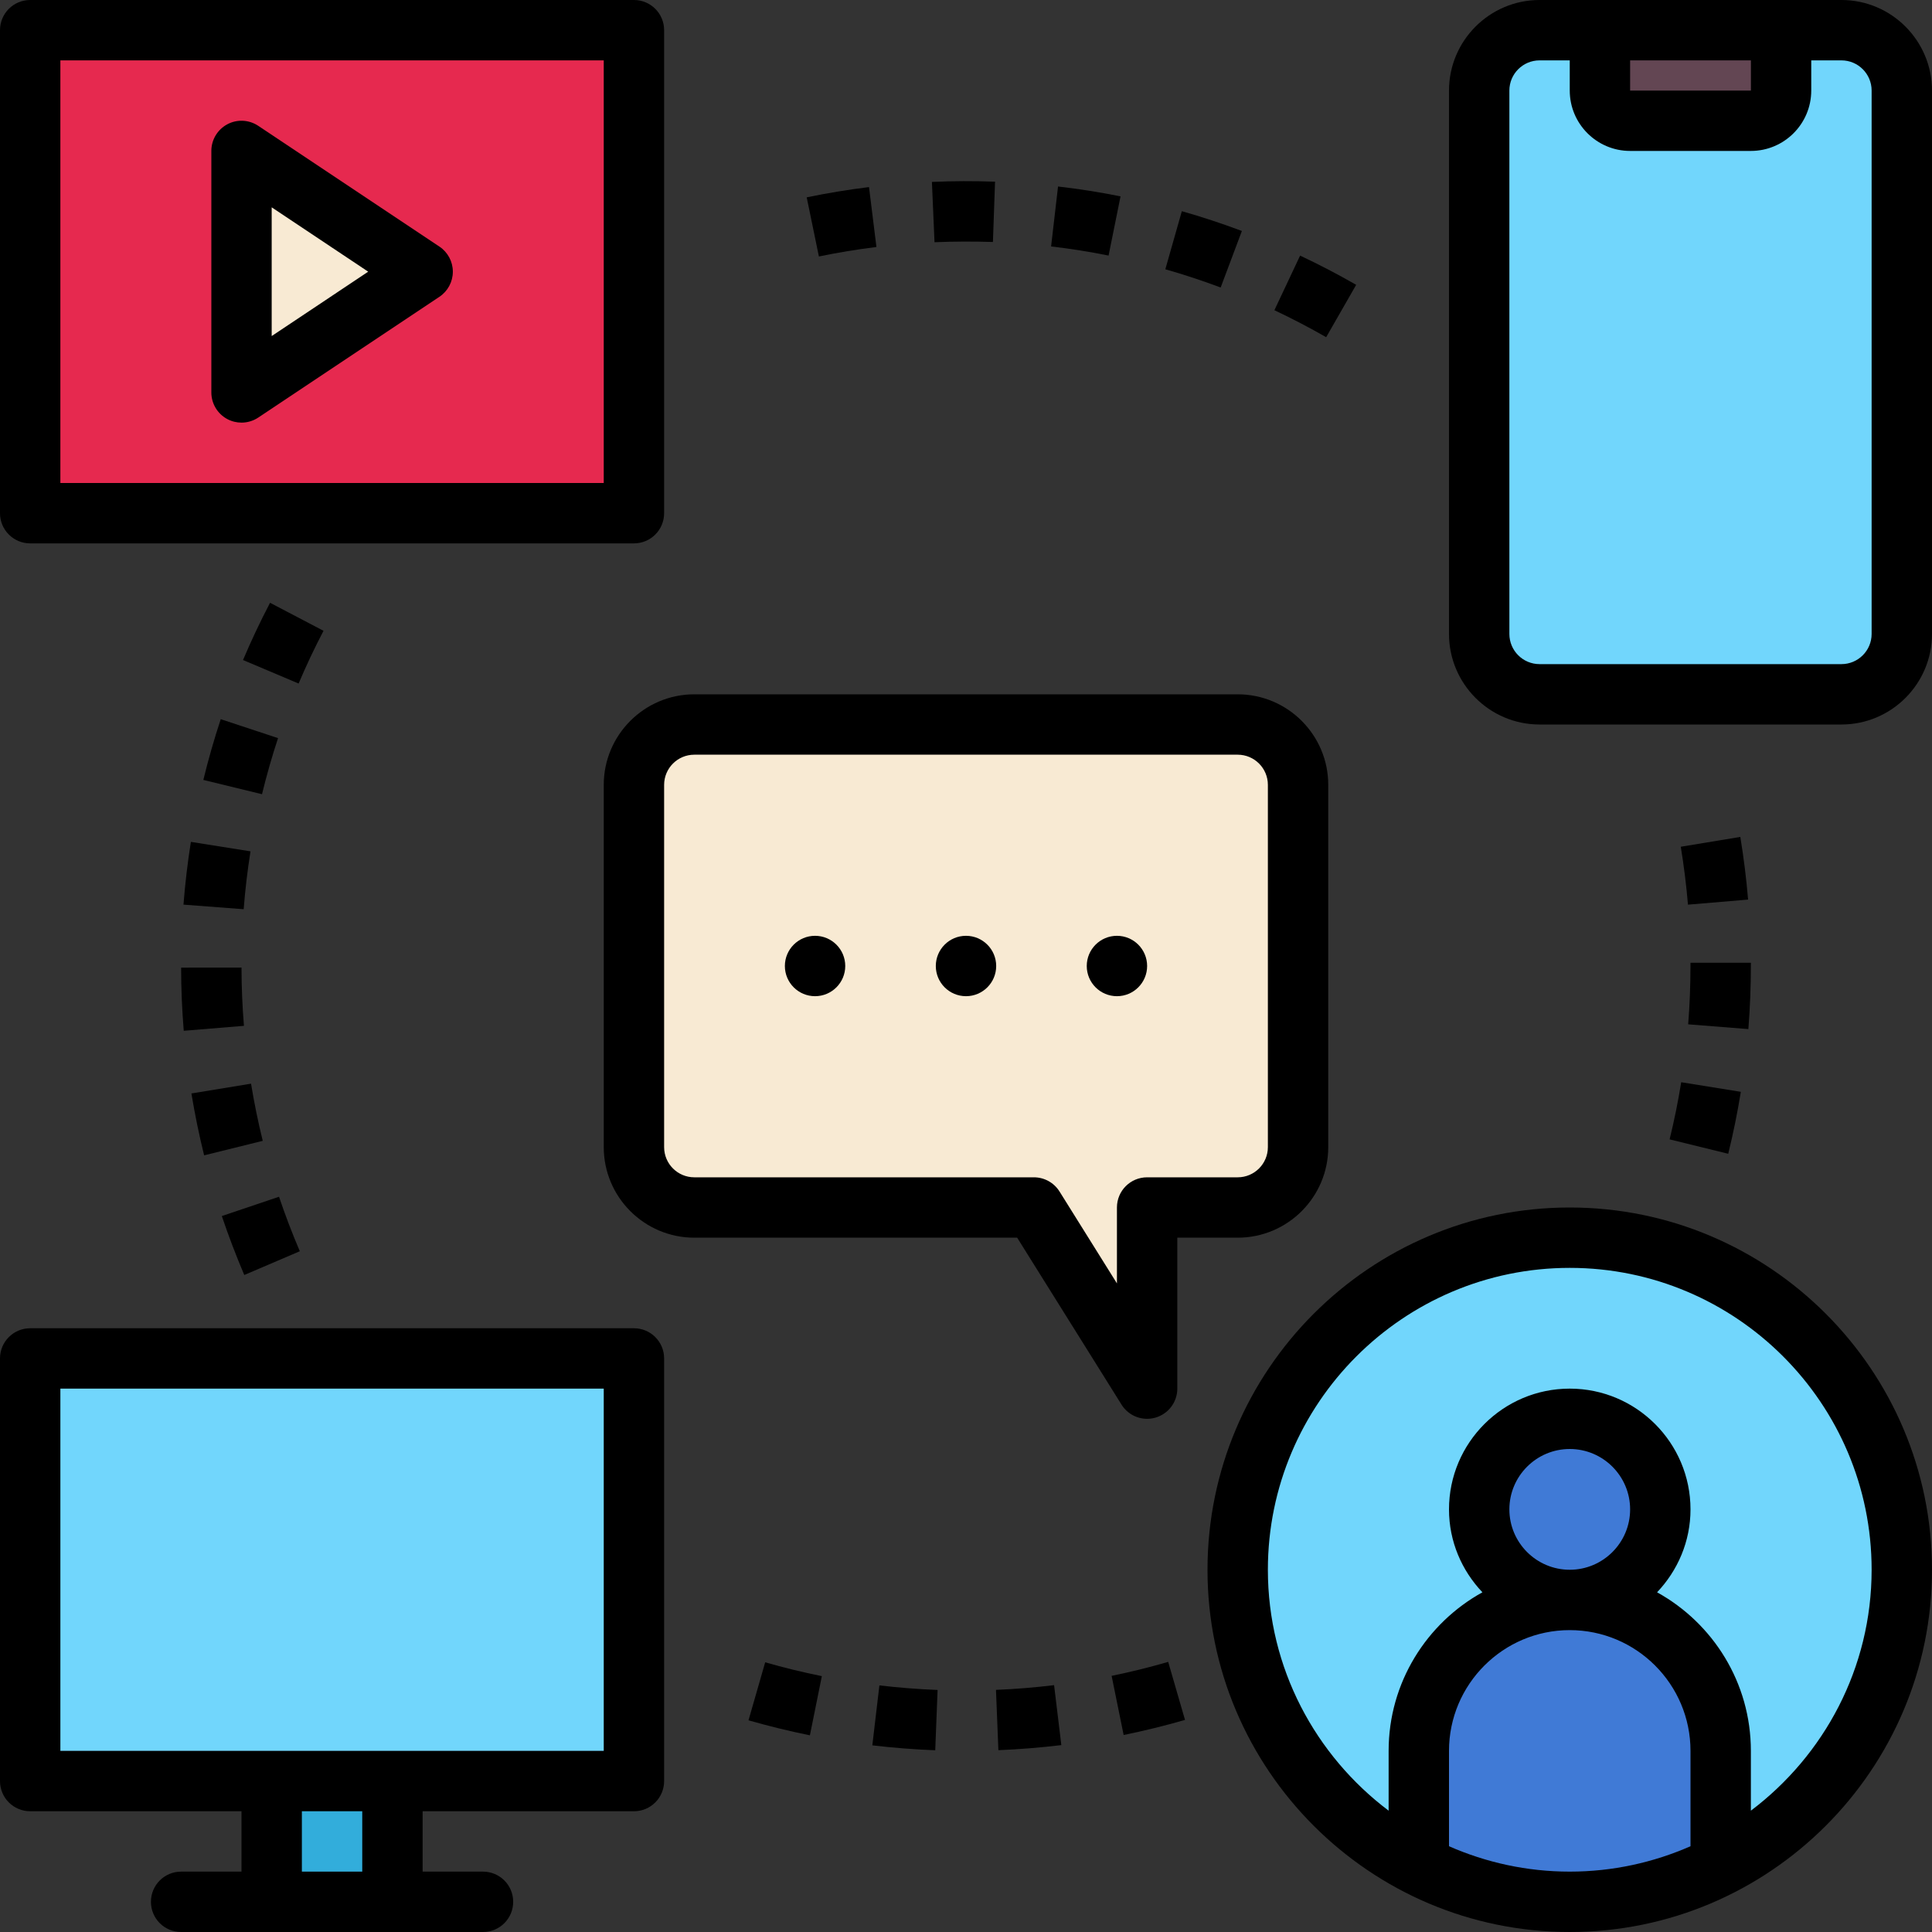 <svg xmlns="http://www.w3.org/2000/svg" id="_29-multi_channel_chat" viewBox="0 0 64 64"><rect x="0" y="0" width="64" height="64" fill="#333333" stroke="none"/><g><path d="m41 24h-18c-1.105 0-2 .895-2 2v12c0 1.105.895 2 2 2h11.25l3.75 6v-6h3c1.105 0 2-.895 2-2v-12c0-1.105-.895-2-2-2z" fill="#f8ead3"></path><g><circle cx="52" cy="52" fill="#71d6fc" r="11"></circle><g fill="#407ad6"><circle cx="52" cy="50" r="3"></circle><path d="m52 53c-2.761 0-5 2.239-5 5v3.79c1.501.768 3.198 1.21 5 1.21s3.499-.442 5-1.21v-3.79c0-2.761-2.239-5-5-5z"></path></g></g><g><path d="m1 1h20v16h-20z" fill="#e6294f"></path><path d="m8 13v-8l6 4z" fill="#f8ead3"></path></g><g><path d="m1 45h20v14h-20z" fill="#71d6fc"></path><path d="m9 59h4v4h-4z" fill="#32addb"></path></g><g><rect fill="#71d6fc" height="22" rx="2" width="14" x="49" y="1"></rect><path d="m53 1h6v2c0 .552-.448 1-1 1h-4c-.552 0-1-.448-1-1z" fill="#634653"></path></g></g><g><path d="m37.152 46.53c.186.298.509.47.848.47.092 0 .185-.013.275-.039.429-.123.725-.515.725-.961v-5h2c1.654 0 3-1.346 3-3v-12c0-1.654-1.346-3-3-3h-18c-1.654 0-3 1.346-3 3v12c0 1.654 1.346 3 3 3h10.695zm-15.152-8.53v-12c0-.552.448-1 1-1h18c.552 0 1 .448 1 1v12c0 .552-.448 1-1 1h-3c-.553 0-1 .447-1 1v2.514l-1.902-3.044c-.183-.292-.503-.47-.848-.47h-11.25c-.552 0-1-.448-1-1z"></path><path d="m52 40c-6.617 0-12 5.383-12 12s5.383 12 12 12 12-5.383 12-12-5.383-12-12-12zm-4 21.159v-3.159c0-2.206 1.794-4 4-4s4 1.794 4 4v3.159c-1.226.538-2.578.841-4 .841s-2.774-.303-4-.841zm2-11.159c0-1.103.897-2 2-2s2 .897 2 2-.897 2-2 2-2-.897-2-2zm8 9.981v-1.981c0-2.26-1.256-4.23-3.107-5.253.681-.718 1.107-1.681 1.107-2.747 0-2.206-1.794-4-4-4s-4 1.794-4 4c0 1.066.425 2.029 1.107 2.747-1.85 1.023-3.107 2.993-3.107 5.253v1.981c-2.423-1.827-4-4.719-4-7.981 0-5.514 4.486-10 10-10s10 4.486 10 10c0 3.261-1.577 6.154-4 7.981z"></path><path d="m1 18h20c.553 0 1-.447 1-1v-16c0-.553-.447-1-1-1h-20c-.553 0-1 .447-1 1v16c0 .553.447 1 1 1zm1-16h18v14h-18z"></path><path d="m14.555 8.168-6-4c-.307-.204-.701-.225-1.026-.05-.325.174-.528.513-.528.882v8c0 .369.203.708.528.882.147.079.31.118.472.118.194 0 .388-.057.555-.168l6-4c.278-.186.445-.498.445-.832s-.167-.646-.445-.832zm-5.555 2.964v-4.264l3.197 2.132z"></path><path d="m21 44h-20c-.553 0-1 .447-1 1v14c0 .553.447 1 1 1h7v2h-2c-.553 0-1 .447-1 1s.447 1 1 1h10c.553 0 1-.447 1-1s-.447-1-1-1h-2v-2h7c.553 0 1-.447 1-1v-14c0-.553-.447-1-1-1zm-9 18h-2v-2h2zm8-4h-18v-12h18z"></path><path d="m61 0h-10c-1.654 0-3 1.346-3 3v18c0 1.654 1.346 3 3 3h10c1.654 0 3-1.346 3-3v-18c0-1.654-1.346-3-3-3zm-2.999 2v1s-4.001 0-4.001 0v-1zm3.999 19c0 .552-.448 1-1 1h-10c-.552 0-1-.448-1-1v-18c0-.552.448-1 1-1h1v1c0 1.103.897 2 2 2h4c1.103 0 2-.897 2-2v-1h1c.552 0 1 .448 1 1z"></path><path d="m57.25 38.219c.166-.675.307-1.365.417-2.051l-1.975-.318c-.102.633-.231 1.27-.384 1.893l1.941.477z"></path><path d="m29.033 8.181-.246-1.984c-.691.085-1.386.2-2.064.34l.404 1.959c.627-.13 1.268-.235 1.906-.314z"></path><path d="m24.796 56.988c.663.19 1.347.357 2.033.497l.396-1.961c-.634-.128-1.266-.282-1.877-.458l-.553 1.922z"></path><path d="m55.678 28.05c.104.632.184 1.276.238 1.918l1.992-.168c-.058-.693-.145-1.392-.258-2.076l-1.973.326z"></path><path d="m57.917 34.09c.055-.694.083-1.397.083-2.117v-.08h-2.001v.107c0 .64-.025 1.29-.076 1.932z"></path><path d="m32.892 8.016.07-1.998c-.689-.024-1.396-.023-2.091.008l.086 1.998c.647-.027 1.295-.028 1.935-.008z"></path><path d="m41.139 7.651c-.656-.246-1.325-.467-1.989-.655l-.547 1.924c.611.174 1.228.377 1.833.604z"></path><path d="m6.078 29.967 1.994.152c.049-.636.125-1.281.226-1.917l-1.975-.314c-.109.69-.192 1.39-.245 2.079z"></path><path d="m44.925 9.435c-.603-.346-1.228-.672-1.857-.968l-.852 1.809c.581.274 1.158.575 1.715.894l.994-1.734z"></path><path d="m37.119 6.505c-.673-.136-1.369-.246-2.07-.327l-.23 1.986c.646.075 1.286.177 1.904.302z"></path><path d="m9.932 41.449c-.252-.588-.483-1.195-.689-1.805l-1.895.639c.222.659.473 1.316.744 1.953z"></path><path d="m8.946 19.968c-.323.617-.624 1.255-.896 1.896l1.842.779c.25-.591.528-1.179.825-1.747z"></path><path d="m36.824 55.515.398 1.959c.678-.138 1.362-.306 2.033-.5l-.557-1.922c-.619.18-1.25.335-1.875.463z"></path><path d="m28.897 57.817c.688.081 1.389.136 2.084.163l.078-1.998c-.643-.025-1.292-.076-1.928-.151z"></path><path d="m32.993 55.979.08 1.998c.691-.028 1.393-.085 2.085-.168l-.24-1.986c-.64.078-1.287.13-1.925.156z"></path><path d="m9.21 24.451-1.898-.627c-.22.666-.414 1.343-.576 2.012l1.943.473c.15-.618.329-1.243.531-1.857z"></path><path d="m6.087 34.146 1.994-.164c-.053-.638-.08-1.287-.081-1.93l-2 .002c0 .697.03 1.401.087 2.092z"></path><path d="m8.704 37.792c-.153-.618-.283-1.256-.388-1.894l-1.975.324c.113.689.255 1.38.421 2.05l1.941-.48z"></path><circle cx="32" cy="32" r="1"></circle><circle cx="37" cy="32" r="1"></circle><circle cx="27" cy="32" r="1"></circle></g></svg>